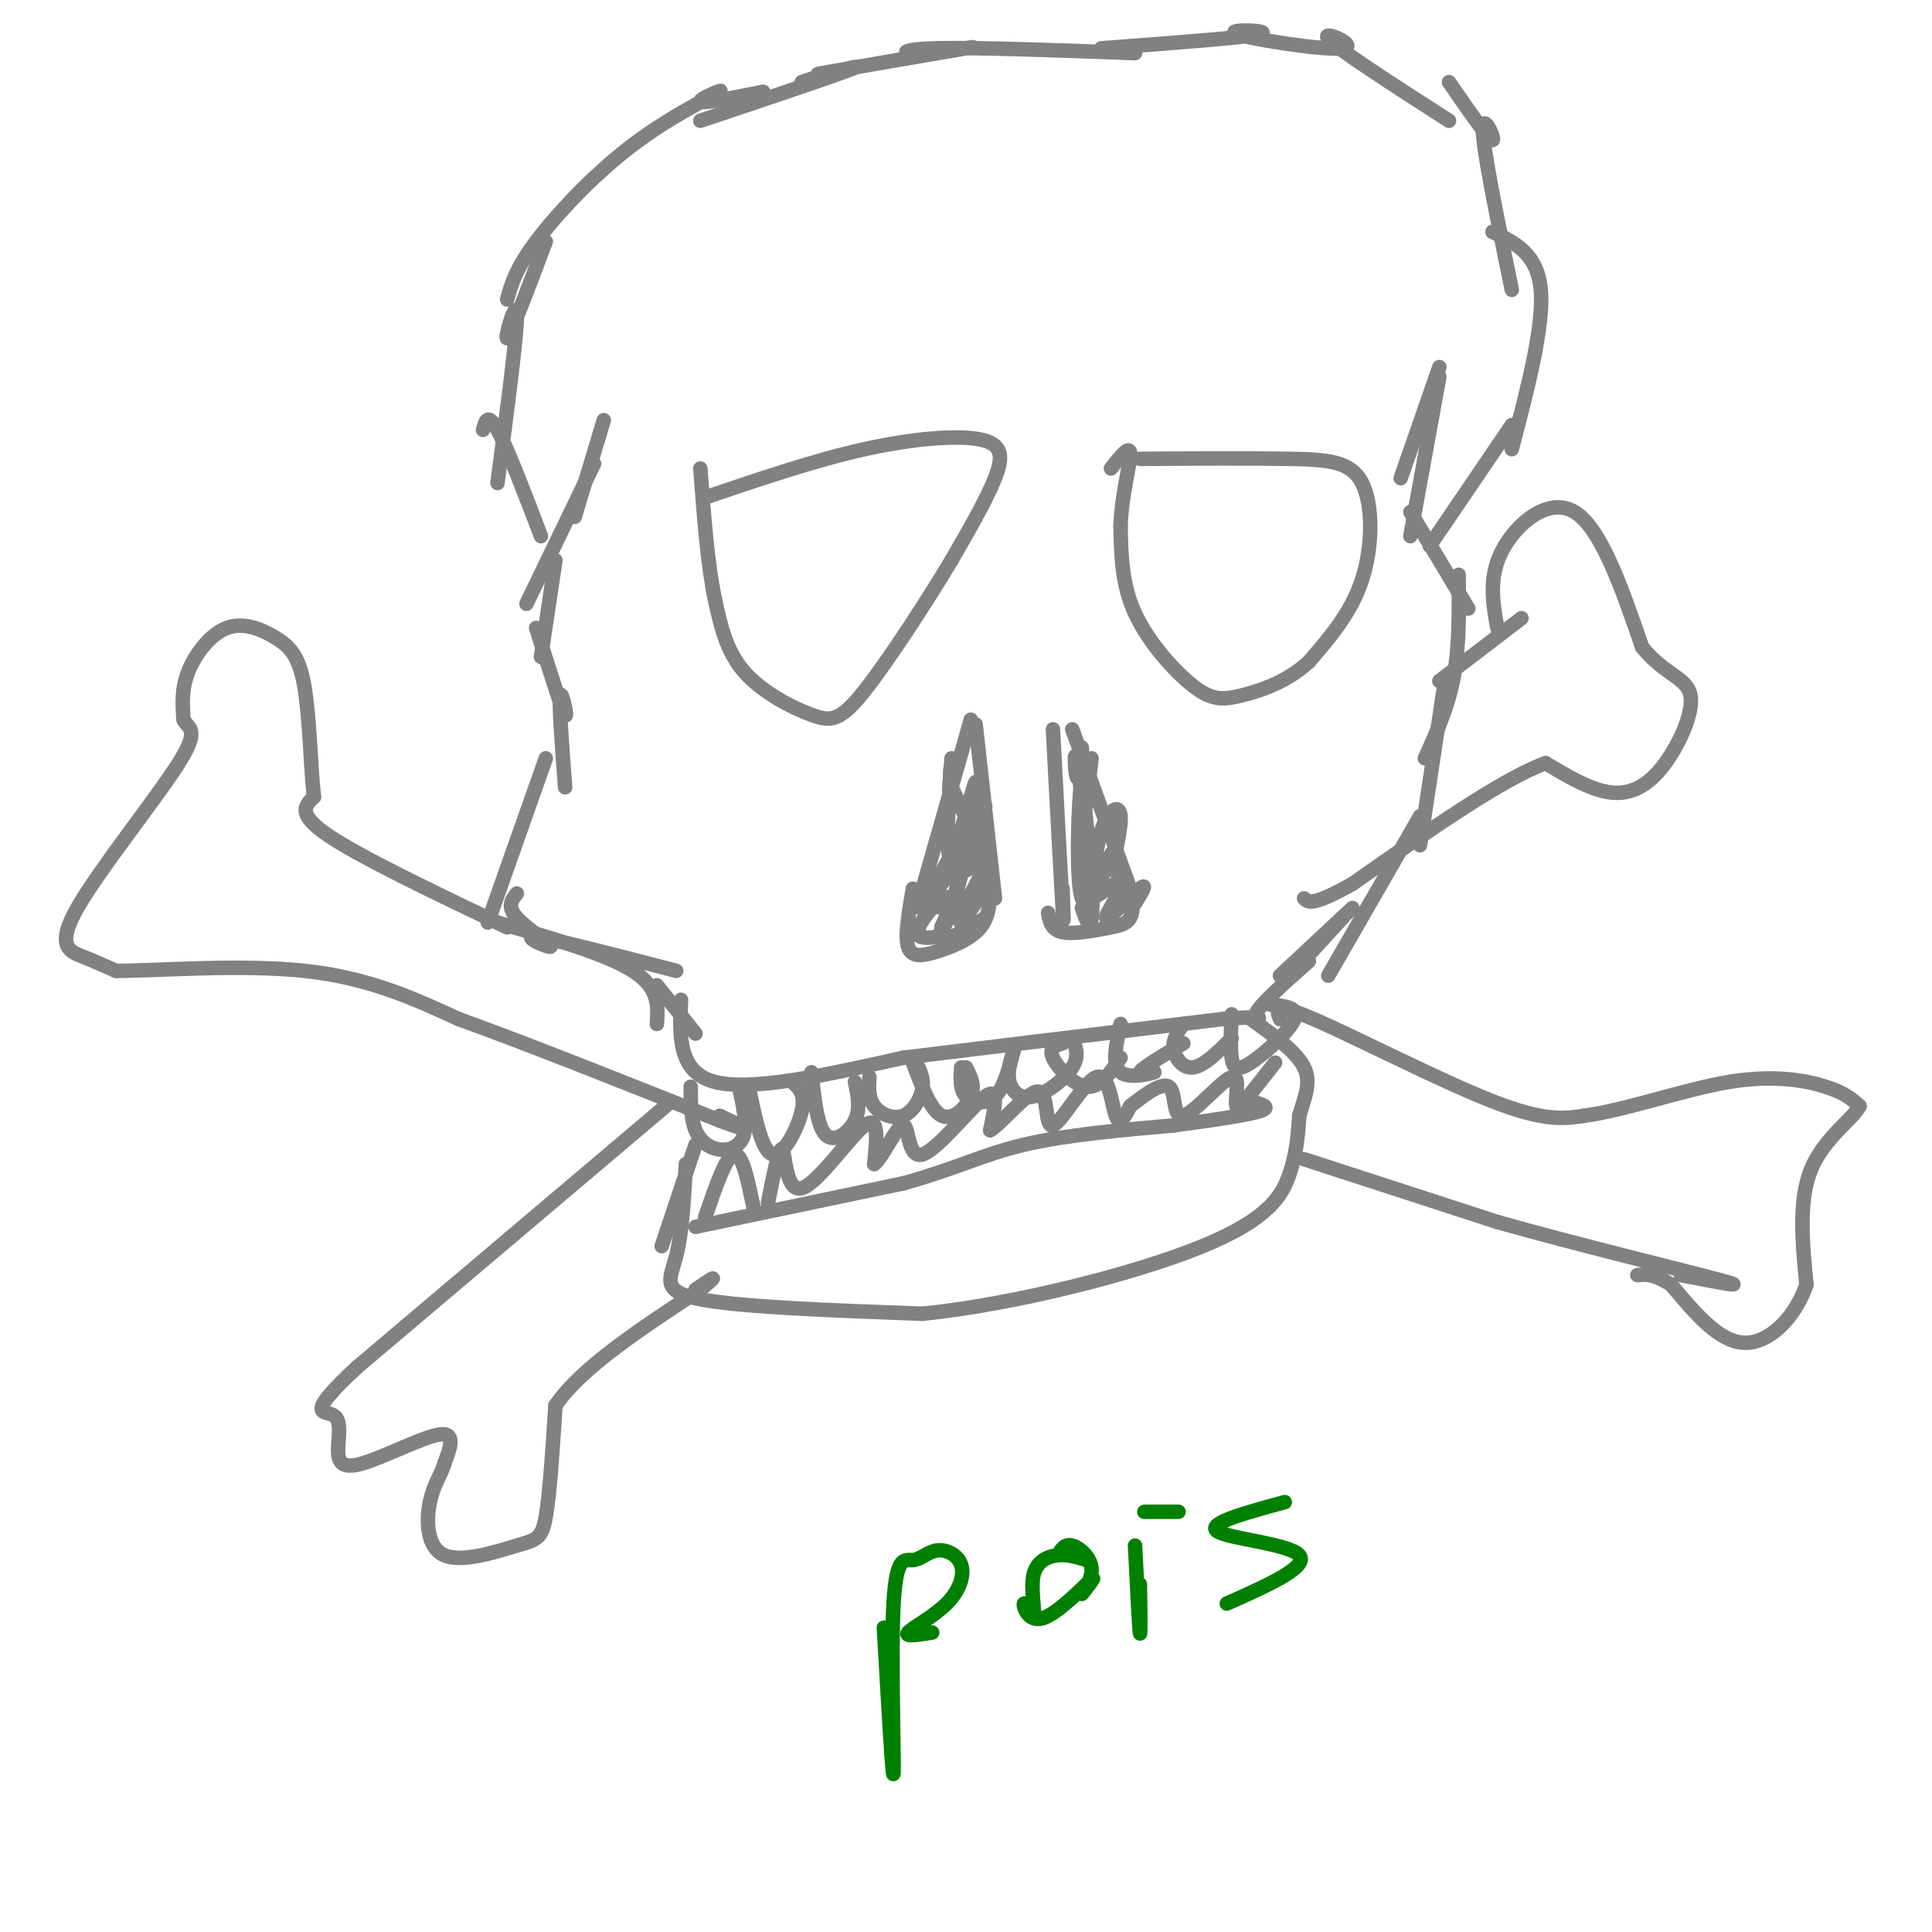 <svg viewBox='0 0 400 400' version='1.1' xmlns='http://www.w3.org/2000/svg' xmlns:xlink='http://www.w3.org/1999/xlink'><g fill='none' stroke='#808282' stroke-width='3' stroke-linecap='round' stroke-linejoin='round'><path d='M112,111c-3.500,-9.167 -7.000,-18.333 -9,-22c-2.000,-3.667 -2.500,-1.833 -3,0'/><path d='M103,100c2.089,-15.778 4.178,-31.556 4,-35c-0.178,-3.444 -2.622,5.444 -2,5c0.622,-0.444 4.311,-10.222 8,-20'/><path d='M105,62c0.869,-3.159 1.738,-6.319 6,-12c4.262,-5.681 11.915,-13.884 20,-20c8.085,-6.116 16.600,-10.147 18,-11c1.400,-0.853 -4.314,1.470 -4,2c0.314,0.530 6.657,-0.735 13,-2'/><path d='M145,25c15.105,-5.061 30.211,-10.122 32,-11c1.789,-0.878 -9.737,2.429 -11,3c-1.263,0.571 7.738,-1.592 8,-2c0.262,-0.408 -8.214,0.940 -3,0c5.214,-0.940 24.119,-4.170 29,-5c4.881,-0.830 -4.263,0.738 -9,1c-4.737,0.262 -5.068,-0.782 3,-1c8.068,-0.218 24.534,0.391 41,1'/><path d='M228,10c15.244,-1.134 30.488,-2.268 33,-3c2.512,-0.732 -7.708,-1.062 -5,0c2.708,1.062 18.344,3.517 22,3c3.656,-0.517 -4.670,-4.005 -3,-2c1.670,2.005 13.335,9.502 25,17'/><path d='M300,17c4.156,6.022 8.311,12.044 9,12c0.689,-0.044 -2.089,-6.156 -2,-2c0.089,4.156 3.044,18.578 6,33'/><path d='M309,48c4.667,2.250 9.333,4.500 10,12c0.667,7.500 -2.667,20.250 -6,33'/><path d='M313,88c0.000,0.000 -17.000,25.000 -17,25'/><path d='M125,87c0.000,0.000 -6.000,20.000 -6,20'/><path d='M123,96c0.000,0.000 -14.000,29.000 -14,29'/><path d='M115,116c0.000,0.000 -3.000,20.000 -3,20'/><path d='M111,130c2.667,8.467 5.333,16.933 6,18c0.667,1.067 -0.667,-5.267 -1,-4c-0.333,1.267 0.333,10.133 1,19'/><path d='M113,157c0.000,0.000 -12.000,34.000 -12,34'/><path d='M107,185c-1.054,1.333 -2.107,2.667 0,5c2.107,2.333 7.375,5.667 7,6c-0.375,0.333 -6.393,-2.333 -3,-2c3.393,0.333 16.196,3.667 29,7'/><path d='M103,191c11.250,3.250 22.500,6.500 28,10c5.500,3.500 5.250,7.250 5,11'/><path d='M136,204c0.000,0.000 8.000,10.000 8,10'/><path d='M298,76c0.000,0.000 -8.000,23.000 -8,23'/><path d='M298,78c0.000,0.000 -6.000,33.000 -6,33'/><path d='M292,106c0.000,0.000 12.000,20.000 12,20'/><path d='M302,119c0.083,7.333 0.167,14.667 -1,21c-1.167,6.333 -3.583,11.667 -6,17'/><path d='M299,142c0.000,0.000 -5.000,33.000 -5,33'/><path d='M294,169c0.000,0.000 -19.000,33.000 -19,33'/><path d='M280,188c0.000,0.000 -15.000,14.000 -15,14'/><path d='M146,103c11.375,-3.863 22.750,-7.726 33,-10c10.250,-2.274 19.375,-2.958 24,-2c4.625,0.958 4.750,3.560 3,8c-1.750,4.440 -5.375,10.720 -9,17'/><path d='M197,116c-5.006,8.346 -13.022,20.711 -18,27c-4.978,6.289 -6.917,6.501 -11,5c-4.083,-1.501 -10.309,-4.715 -14,-9c-3.691,-4.285 -4.845,-9.643 -6,-15'/><path d='M148,124c-1.500,-7.000 -2.250,-17.000 -3,-27'/><path d='M236,95c11.470,-0.071 22.940,-0.143 31,0c8.060,0.143 12.708,0.500 15,5c2.292,4.500 2.226,13.143 0,20c-2.226,6.857 -6.613,11.929 -11,17'/><path d='M271,137c-4.448,4.155 -10.069,6.041 -14,7c-3.931,0.959 -6.174,0.989 -10,-2c-3.826,-2.989 -9.236,-8.997 -12,-15c-2.764,-6.003 -2.882,-12.002 -3,-18'/><path d='M232,109c0.156,-6.267 2.044,-12.933 2,-15c-0.044,-2.067 -2.022,0.467 -4,3'/><path d='M218,151c0.833,15.750 1.667,31.500 2,37c0.333,5.500 0.167,0.750 0,-4'/><path d='M202,150c0.000,0.000 4.000,36.000 4,36'/><path d='M201,149c0.000,0.000 -10.000,35.000 -10,35'/><path d='M191,184c-1.893,5.929 -1.625,3.250 0,3c1.625,-0.250 4.607,1.929 7,1c2.393,-0.929 4.196,-4.964 6,-9'/><path d='M204,179c1.000,-1.667 0.500,-1.333 0,-1'/><path d='M222,151c0.000,0.000 12.000,33.000 12,33'/><path d='M234,184c1.512,6.810 -0.708,7.333 -4,8c-3.292,0.667 -7.655,1.476 -10,1c-2.345,-0.476 -2.673,-2.238 -3,-4'/><path d='M197,157c-0.708,10.893 -1.417,21.786 0,20c1.417,-1.786 4.958,-16.250 5,-15c0.042,1.250 -3.417,18.214 -4,22c-0.583,3.786 1.708,-5.607 4,-15'/><path d='M202,169c-2.032,2.126 -9.111,14.940 -9,16c0.111,1.060 7.411,-9.633 9,-12c1.589,-2.367 -2.534,3.594 -3,6c-0.466,2.406 2.724,1.259 3,-2c0.276,-3.259 -2.362,-8.629 -5,-14'/><path d='M197,163c-0.690,-3.476 0.083,-5.167 0,-4c-0.083,1.167 -1.024,5.190 0,7c1.024,1.810 4.012,1.405 7,1'/><path d='M226,157c-0.868,7.460 -1.737,14.920 -2,13c-0.263,-1.920 0.079,-13.219 0,-15c-0.079,-1.781 -0.578,5.956 -1,6c-0.422,0.044 -0.768,-7.603 0,-3c0.768,4.603 2.648,21.458 3,24c0.352,2.542 -0.824,-9.229 -2,-21'/><path d='M224,161c-0.686,3.056 -1.402,21.196 0,25c1.402,3.804 4.923,-6.726 6,-9c1.077,-2.274 -0.289,3.710 0,3c0.289,-0.710 2.232,-8.114 2,-11c-0.232,-2.886 -2.638,-1.253 -4,3c-1.362,4.253 -1.681,11.127 -2,18'/><path d='M226,190c-0.333,-0.095 -0.167,-9.333 0,-10c0.167,-0.667 0.333,7.238 0,10c-0.333,2.762 -1.167,0.381 -2,-2'/><path d='M189,184c-0.845,4.863 -1.690,9.726 -1,12c0.690,2.274 2.917,1.958 6,1c3.083,-0.958 7.024,-2.560 9,-5c1.976,-2.440 1.988,-5.720 2,-9'/><path d='M205,183c-1.202,0.841 -5.208,7.442 -6,8c-0.792,0.558 1.630,-4.929 1,-5c-0.630,-0.071 -4.313,5.274 -5,6c-0.688,0.726 1.620,-3.166 2,-5c0.380,-1.834 -1.167,-1.609 -3,0c-1.833,1.609 -3.952,4.603 -4,6c-0.048,1.397 1.976,1.199 4,1'/><path d='M194,194c1.524,-1.607 3.333,-6.125 3,-6c-0.333,0.125 -2.810,4.893 -2,6c0.810,1.107 4.905,-1.446 9,-4'/><path d='M225,181c-0.549,2.861 -1.097,5.722 1,5c2.097,-0.722 6.841,-5.029 7,-4c0.159,1.029 -4.265,7.392 -4,8c0.265,0.608 5.219,-4.541 7,-6c1.781,-1.459 0.391,0.770 -1,3'/><path d='M235,187c-0.500,0.500 -1.250,0.250 -2,0'/><path d='M141,207c-0.333,7.500 -0.667,15.000 7,17c7.667,2.000 23.333,-1.500 39,-5'/><path d='M187,219c17.500,-2.167 41.750,-5.083 66,-8'/><path d='M253,211c11.333,-0.978 6.667,0.578 7,-1c0.333,-1.578 5.667,-6.289 11,-11'/><path d='M267,202c0.000,0.000 11.000,-12.000 11,-12'/><path d='M143,225c0.012,3.321 0.024,6.643 1,9c0.976,2.357 2.917,3.750 5,4c2.083,0.250 4.310,-0.643 5,-3c0.690,-2.357 -0.155,-6.179 -1,-10'/><path d='M155,225c1.400,6.778 2.800,13.556 5,14c2.200,0.444 5.200,-5.444 6,-9c0.800,-3.556 -0.600,-4.778 -2,-6'/><path d='M168,222c0.600,5.644 1.200,11.289 3,13c1.800,1.711 4.800,-0.511 6,-3c1.200,-2.489 0.600,-5.244 0,-8'/><path d='M180,223c-0.125,2.167 -0.250,4.333 1,6c1.250,1.667 3.875,2.833 6,2c2.125,-0.833 3.750,-3.667 4,-6c0.250,-2.333 -0.875,-4.167 -2,-6'/><path d='M189,220c1.844,4.956 3.689,9.911 6,11c2.311,1.089 5.089,-1.689 6,-4c0.911,-2.311 -0.044,-4.156 -1,-6'/><path d='M199,221c-0.156,2.311 -0.311,4.622 1,6c1.311,1.378 4.089,1.822 6,0c1.911,-1.822 2.956,-5.911 4,-10'/><path d='M210,217c-0.750,2.476 -1.500,4.952 -1,7c0.500,2.048 2.250,3.667 5,3c2.750,-0.667 6.500,-3.619 8,-6c1.500,-2.381 0.750,-4.190 0,-6'/><path d='M220,216c-1.467,0.467 -2.933,0.933 -2,3c0.933,2.067 4.267,5.733 7,6c2.733,0.267 4.867,-2.867 7,-6'/><path d='M232,212c-0.935,4.262 -1.869,8.524 0,10c1.869,1.476 6.542,0.167 7,0c0.458,-0.167 -3.298,0.810 -3,0c0.298,-0.810 4.649,-3.405 9,-6'/><path d='M245,212c-1.111,1.533 -2.222,3.067 -2,5c0.222,1.933 1.778,4.267 4,4c2.222,-0.267 5.111,-3.133 8,-6'/><path d='M255,210c-0.155,3.440 -0.310,6.881 0,9c0.310,2.119 1.083,2.917 4,1c2.917,-1.917 7.976,-6.548 9,-9c1.024,-2.452 -1.988,-2.726 -5,-3'/><path d='M146,252c2.167,-6.333 4.333,-12.667 6,-13c1.667,-0.333 2.833,5.333 4,11'/><path d='M159,249c1.190,-5.988 2.381,-11.976 3,-11c0.619,0.976 0.667,8.917 4,8c3.333,-0.917 9.952,-10.690 13,-13c3.048,-2.310 2.524,2.845 2,8'/><path d='M181,241c1.630,-1.152 4.705,-8.030 6,-8c1.295,0.030 0.810,6.970 4,6c3.190,-0.970 10.054,-9.848 13,-12c2.946,-2.152 1.973,2.424 1,7'/><path d='M205,234c2.369,-1.352 7.792,-8.232 10,-8c2.208,0.232 1.200,7.578 3,7c1.800,-0.578 6.408,-9.079 9,-10c2.592,-0.921 3.169,5.737 4,8c0.831,2.263 1.915,0.132 3,-2'/><path d='M234,229c2.257,-1.739 6.399,-5.087 8,-4c1.601,1.087 0.661,6.610 3,6c2.339,-0.610 7.955,-7.354 10,-8c2.045,-0.646 0.517,4.806 1,6c0.483,1.194 2.976,-1.871 3,-2c0.024,-0.129 -2.422,2.677 -2,2c0.422,-0.677 3.711,-4.839 7,-9'/><path d='M144,254c0.000,0.000 43.000,-9.000 43,-9'/><path d='M187,245c10.867,-3.000 16.533,-6.000 25,-8c8.467,-2.000 19.733,-3.000 31,-4'/><path d='M243,233c8.911,-1.200 15.689,-2.200 18,-3c2.311,-0.800 0.156,-1.400 -2,-2'/><path d='M144,237c0.000,0.000 -7.000,21.000 -7,21'/><path d='M142,241c-0.378,7.089 -0.756,14.178 -2,19c-1.244,4.822 -3.356,7.378 5,9c8.356,1.622 27.178,2.311 46,3'/><path d='M191,272c19.190,-1.952 44.167,-8.333 58,-14c13.833,-5.667 16.524,-10.619 18,-15c1.476,-4.381 1.738,-8.190 2,-12'/><path d='M269,231c1.022,-3.644 2.578,-6.756 1,-10c-1.578,-3.244 -6.289,-6.622 -11,-10'/><path d='M105,192c-15.167,-7.250 -30.333,-14.500 -37,-19c-6.667,-4.500 -4.833,-6.250 -3,-8'/><path d='M65,165c-0.682,-5.903 -0.887,-16.659 -2,-23c-1.113,-6.341 -3.133,-8.267 -6,-10c-2.867,-1.733 -6.579,-3.274 -10,-2c-3.421,1.274 -6.549,5.364 -8,9c-1.451,3.636 -1.226,6.818 -1,10'/><path d='M38,149c0.885,1.917 3.598,1.710 -1,9c-4.598,7.290 -16.507,22.078 -21,30c-4.493,7.922 -1.569,8.978 1,10c2.569,1.022 4.785,2.011 7,3'/><path d='M24,201c8.333,0.022 25.667,-1.422 39,0c13.333,1.422 22.667,5.711 32,10'/><path d='M95,211c14.333,5.167 34.167,13.083 54,21'/><path d='M149,232c9.000,3.333 4.500,1.167 0,-1'/><path d='M270,240c0.000,0.000 40.000,13.000 40,13'/><path d='M310,253c16.800,4.733 38.800,10.067 46,12c7.200,1.933 -0.400,0.467 -8,-1'/><path d='M265,211c-0.733,-1.822 -1.467,-3.644 7,0c8.467,3.644 26.133,12.756 37,17c10.867,4.244 14.933,3.622 19,3'/><path d='M328,231c8.619,-1.131 20.667,-5.458 30,-7c9.333,-1.542 15.952,-0.298 20,1c4.048,1.298 5.524,2.649 7,4'/><path d='M385,229c-1.089,2.444 -7.311,6.556 -10,13c-2.689,6.444 -1.844,15.222 -1,24'/><path d='M374,266c-2.378,6.933 -7.822,12.267 -13,12c-5.178,-0.267 -10.089,-6.133 -15,-12'/><path d='M346,266c-3.667,-2.333 -5.333,-2.167 -7,-2'/><path d='M315,128c0.000,0.000 -17.000,13.000 -17,13'/><path d='M310,130c-0.933,-5.244 -1.867,-10.489 1,-16c2.867,-5.511 9.533,-11.289 15,-8c5.467,3.289 9.733,15.644 14,28'/><path d='M340,134c4.660,5.786 9.311,6.252 10,10c0.689,3.748 -2.584,10.778 -6,15c-3.416,4.222 -6.976,5.635 -11,5c-4.024,-0.635 -8.512,-3.317 -13,-6'/><path d='M320,158c-8.833,3.167 -24.417,14.083 -40,25'/><path d='M280,183c-8.333,4.667 -9.167,3.833 -10,3'/><path d='M139,228c0.000,0.000 -65.000,55.000 -65,55'/><path d='M74,283c-11.235,10.428 -6.823,8.999 -5,10c1.823,1.001 1.056,4.433 1,7c-0.056,2.567 0.600,4.268 5,3c4.400,-1.268 12.543,-5.505 16,-6c3.457,-0.495 2.229,2.753 1,6'/><path d='M92,303c-0.487,2.046 -2.205,4.162 -3,8c-0.795,3.838 -0.667,9.400 3,11c3.667,1.600 10.872,-0.762 15,-2c4.128,-1.238 5.179,-1.354 6,-6c0.821,-4.646 1.410,-13.823 2,-23'/><path d='M115,291c5.333,-7.833 17.667,-15.917 30,-24'/><path d='M145,267c4.833,-4.000 1.917,-2.000 -1,0'/></g>
<g fill='none' stroke='#008000' stroke-width='3' stroke-linecap='round' stroke-linejoin='round'><path d='M183,337c0.937,16.389 1.875,32.778 2,30c0.125,-2.778 -0.561,-24.724 0,-35c0.561,-10.276 2.369,-8.882 4,-9c1.631,-0.118 3.083,-1.747 5,-2c1.917,-0.253 4.297,0.870 5,3c0.703,2.130 -0.272,5.266 -3,8c-2.728,2.734 -7.208,5.067 -8,6c-0.792,0.933 2.104,0.467 5,0'/><path d='M225,323c-1.951,-0.605 -3.902,-1.210 -6,-1c-2.098,0.210 -4.343,1.234 -5,4c-0.657,2.766 0.275,7.275 0,8c-0.275,0.725 -1.758,-2.335 -2,-2c-0.242,0.335 0.756,4.063 4,3c3.244,-1.063 8.734,-6.917 10,-8c1.266,-1.083 -1.692,2.607 -2,3c-0.308,0.393 2.032,-2.510 2,-5c-0.032,-2.490 -2.438,-4.569 -4,-5c-1.562,-0.431 -2.281,0.784 -3,2'/><path d='M235,320c0.417,8.333 0.833,16.667 1,18c0.167,1.333 0.083,-4.333 0,-10'/><path d='M240,313c-1.833,0.000 -3.667,0.000 -3,0c0.667,0.000 3.833,0.000 7,0'/><path d='M266,311c-8.133,2.200 -16.267,4.400 -14,6c2.267,1.600 14.933,2.600 17,5c2.067,2.400 -6.467,6.200 -15,10'/></g>
</svg>